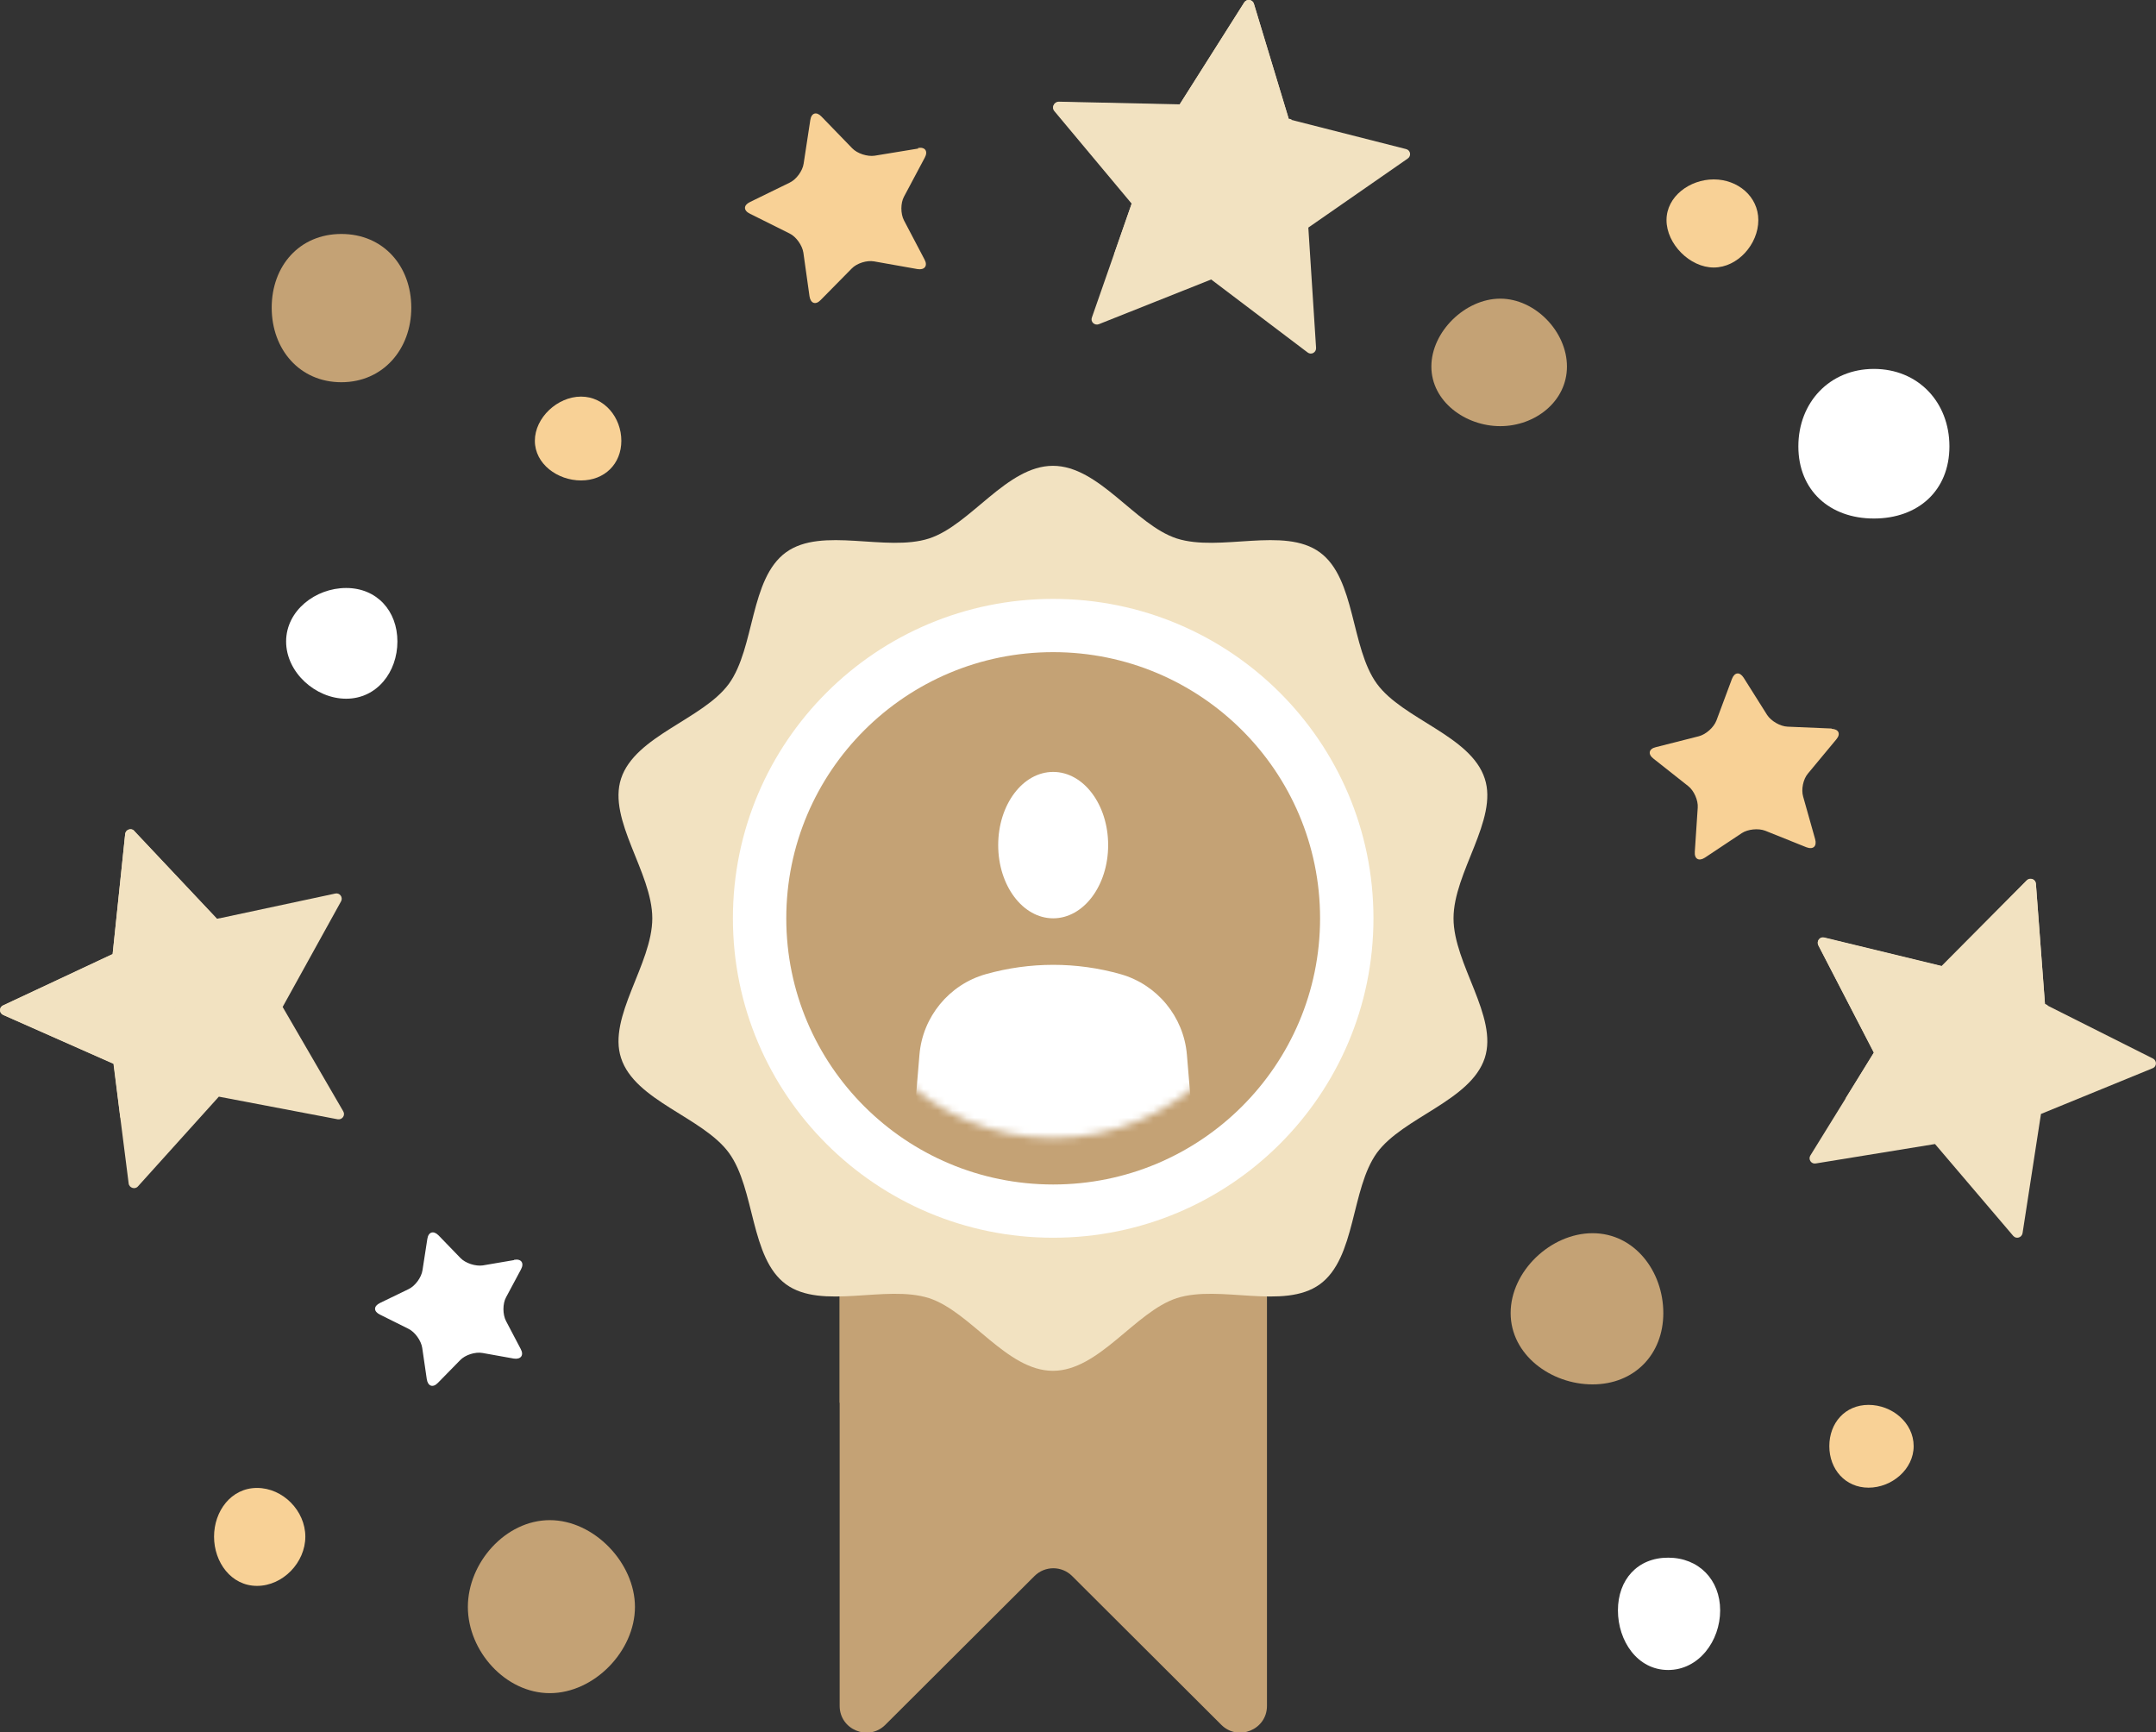 <?xml version="1.0" encoding="UTF-8"?>
<svg xmlns="http://www.w3.org/2000/svg" width="300" height="241" viewBox="0 0 300 241" fill="none">
  <rect x="0" y="0" width="300" height="241" fill="#333333" stroke="none"/>
  <g clip-path="url(#clip0_168_34)">
    <path d="M176.257 127.758H116.836V237.334C116.836 240.629 120.847 242.296 123.187 239.963L143.947 219.262C145.395 217.818 147.735 217.818 149.183 219.262L169.943 239.963C172.283 242.296 176.294 240.629 176.294 237.334V127.758H176.257Z" fill="#C4A275"></path>
    <path d="M176.257 127.758H116.836V195.155C121.07 195.081 125.712 194.229 129.314 195.414C135.108 197.303 140.121 205.524 146.546 205.524C152.971 205.524 157.985 197.303 163.778 195.414C167.381 194.229 172.023 195.081 176.257 195.155V127.758Z" fill="#C4A275"></path>
    <path d="M202.253 127.758C202.253 121.352 208.492 114.056 206.598 108.317C204.667 102.354 195.234 100.096 191.595 95.133C187.918 90.097 188.661 80.506 183.647 76.84C178.671 73.211 169.757 76.84 163.741 74.914C157.948 73.026 152.934 64.805 146.509 64.805C140.084 64.805 135.071 73.026 129.277 74.914C123.298 76.84 114.385 73.211 109.371 76.84C104.32 80.506 105.063 90.097 101.424 95.133C97.784 100.096 88.388 102.354 86.42 108.317C84.526 114.093 90.765 121.389 90.765 127.758C90.765 134.127 84.526 141.46 86.42 147.199C88.351 153.161 97.784 155.42 101.424 160.383C105.1 165.419 104.358 175.01 109.371 178.676C114.348 182.305 123.261 178.676 129.277 180.602C135.071 182.49 140.084 190.711 146.509 190.711C152.934 190.711 157.948 182.49 163.741 180.602C169.72 178.676 178.633 182.305 183.647 178.676C188.698 175.01 187.955 165.419 191.595 160.383C195.234 155.42 204.63 153.161 206.598 147.199C208.492 141.423 202.253 134.127 202.253 127.758Z" fill="#F2E2C1"></path>
    <path d="M146.546 172.196C171.159 172.196 191.112 152.3 191.112 127.758C191.112 103.216 171.159 83.32 146.546 83.32C121.934 83.32 101.981 103.216 101.981 127.758C101.981 152.3 121.934 172.196 146.546 172.196Z" fill="white"></path>
    <path d="M146.546 164.789C167.057 164.789 183.684 148.21 183.684 127.758C183.684 107.306 167.057 90.727 146.546 90.727C126.035 90.727 109.408 107.306 109.408 127.758C109.408 148.21 126.035 164.789 146.546 164.789Z" fill="#C4A275"></path>
    <path d="M146.546 168.492C169.108 168.492 187.398 150.255 187.398 127.758C187.398 105.261 169.108 87.023 146.546 87.023C123.984 87.023 105.694 105.261 105.694 127.758C105.694 150.255 123.984 168.492 146.546 168.492Z" stroke="white" stroke-width="2" stroke-miterlimit="10"></path>
    <mask id="mask0_168_34" style="mask-type:luminance" maskUnits="userSpaceOnUse" x="115" y="97" width="63" height="62">
      <path d="M146.546 158.309C163.467 158.309 177.185 144.631 177.185 127.758C177.185 110.885 163.467 97.207 146.546 97.207C129.625 97.207 115.907 110.885 115.907 127.758C115.907 144.631 129.625 158.309 146.546 158.309Z" fill="white"></path>
    </mask>
    <g mask="url(#mask0_168_34)">
      <path d="M154.196 117.574C154.196 111.945 150.78 107.391 146.546 107.391C142.312 107.391 138.896 111.945 138.896 117.574C138.896 123.203 142.312 127.758 146.546 127.758C150.78 127.758 154.196 123.203 154.196 117.574Z" fill="white"></path>
      <path d="M166.972 168.492L165.152 146.718C164.706 141.459 161.03 136.979 155.942 135.534C149.814 133.794 143.315 133.794 137.15 135.534C132.062 136.979 128.386 141.459 127.94 146.718L126.12 168.492" fill="white"></path>
    </g>
    <path d="M271.255 62.101C271.255 68.249 266.91 72.137 260.745 72.137C254.58 72.137 250.235 68.212 250.235 62.101C250.235 55.991 254.58 51.325 260.745 51.325C266.91 51.325 271.255 55.954 271.255 62.101Z" fill="white"></path>
    <path d="M218.036 50.992C218.036 55.843 213.617 59.287 208.752 59.287C203.887 59.287 199.17 55.843 199.17 50.992C199.17 46.141 203.887 41.549 208.752 41.549C213.617 41.549 218.036 46.141 218.036 50.992Z" fill="#C4A275"></path>
    <path d="M244.665 30.625C244.665 33.958 241.805 37.216 238.463 37.216C235.12 37.216 231.889 33.921 231.889 30.625C231.889 27.329 235.12 24.959 238.463 24.959C241.805 24.959 244.665 27.329 244.665 30.625Z" fill="#F8D196"></path>
    <path d="M88.351 223.558C88.351 229.705 82.669 235.556 76.504 235.556C70.339 235.556 65.103 229.705 65.103 223.558C65.103 217.411 70.339 211.486 76.504 211.486C82.669 211.486 88.351 217.448 88.351 223.558Z" fill="#C4A275"></path>
    <path d="M42.486 213.782C42.486 217.374 39.366 220.632 35.764 220.632C32.161 220.632 29.785 217.337 29.785 213.782C29.785 210.227 32.161 207.005 35.764 207.005C39.366 207.005 42.486 210.19 42.486 213.782Z" fill="#F8D196"></path>
    <path d="M231.444 182.675C231.444 188.452 227.396 192.6 221.602 192.6C215.809 192.6 210.201 188.489 210.201 182.675C210.201 176.861 215.771 171.566 221.602 171.566C227.433 171.566 231.444 176.861 231.444 182.675Z" fill="#C4A275"></path>
    <path d="M239.354 224.039C239.354 228.298 236.383 232.334 232.112 232.334C227.841 232.334 225.13 228.298 225.13 224.039C225.13 219.781 227.841 216.707 232.112 216.707C236.383 216.707 239.354 219.781 239.354 224.039Z" fill="white"></path>
    <path d="M266.279 201.191C266.279 204.413 263.233 206.968 260.002 206.968C256.771 206.968 254.543 204.413 254.543 201.191C254.543 197.969 256.734 195.451 260.002 195.451C263.27 195.451 266.279 197.932 266.279 201.191Z" fill="#F8D196"></path>
    <path d="M57.229 42.808C57.229 48.585 53.293 53.177 47.499 53.177C41.706 53.177 37.806 48.622 37.806 42.808C37.806 36.994 41.669 32.55 47.499 32.55C53.33 32.55 57.229 36.994 57.229 42.808Z" fill="#C4A275"></path>
    <path d="M55.298 89.246C55.298 93.504 52.439 97.207 48.168 97.207C43.897 97.207 39.812 93.541 39.812 89.246C39.812 84.95 43.897 81.802 48.168 81.802C52.439 81.802 55.298 84.987 55.298 89.246Z" fill="white"></path>
    <path d="M86.457 61.324C86.457 64.545 84.117 66.841 80.849 66.841C77.581 66.841 74.424 64.545 74.424 61.324C74.424 58.102 77.581 55.176 80.849 55.176C84.117 55.176 86.457 58.102 86.457 61.324Z" fill="#F8D196"></path>
    <path d="M174.474 0.518L179.339 16.59L195.643 20.737C196.274 20.886 196.422 21.7 195.865 22.07L182.05 31.662L183.127 48.4C183.164 49.029 182.459 49.437 181.939 49.029L168.532 38.883L152.897 45.104C152.303 45.326 151.708 44.771 151.931 44.178L157.465 28.329L146.695 15.442C146.286 14.96 146.658 14.22 147.289 14.22L164.112 14.59L173.137 0.333C173.471 -0.185 174.288 -0.111 174.474 0.518Z" fill="#F2E2C1"></path>
    <path d="M179.339 16.59L174.474 0.518C174.288 -0.074 173.471 -0.185 173.137 0.333L164.15 14.516L147.326 14.146C146.695 14.146 146.323 14.887 146.732 15.368L157.502 28.255L155.014 35.402L179.747 16.627L179.376 16.516L179.339 16.59Z" fill="#F2E2C1"></path>
    <path d="M283.288 122.981L284.551 139.719L299.592 147.274C300.149 147.57 300.112 148.385 299.555 148.607L283.994 154.976L281.431 171.566C281.32 172.196 280.54 172.418 280.131 171.937L269.25 159.161L252.649 161.864C252.018 161.975 251.572 161.272 251.907 160.753L260.745 146.459L253.021 131.535C252.724 130.98 253.244 130.313 253.838 130.461L270.178 134.424L282.025 122.5C282.471 122.055 283.251 122.315 283.288 122.981Z" fill="#F2E2C1"></path>
    <path d="M284.551 139.682L283.288 122.944C283.251 122.314 282.471 122.018 282.025 122.463L270.178 134.387L253.838 130.424C253.206 130.276 252.723 130.906 253.021 131.498L260.745 146.422L256.771 152.865L284.959 139.867L284.588 139.682H284.551Z" fill="#F2E2C1"></path>
    <path d="M18.68 115.611L30.193 127.832L46.645 124.314C47.277 124.166 47.759 124.832 47.462 125.388L39.329 140.089L47.759 154.605C48.094 155.161 47.611 155.828 46.979 155.716L30.453 152.569L19.2 165.048C18.792 165.53 17.975 165.27 17.901 164.641L15.784 147.977L0.446 141.2C-0.149 140.941 -0.149 140.126 0.446 139.867L15.672 132.72L17.418 116.019C17.492 115.389 18.272 115.13 18.68 115.574V115.611Z" fill="#F2E2C1"></path>
    <path d="M30.193 127.832L18.68 115.612C18.235 115.167 17.455 115.426 17.418 116.056L15.672 132.757L0.446 139.867C-0.149 140.126 -0.112 140.941 0.446 141.2L15.821 148.014L16.749 155.531L30.564 127.758L30.156 127.832H30.193Z" fill="#F2E2C1"></path>
    <path d="M254.84 101.392C255.843 101.429 256.177 102.095 255.509 102.873L251.572 107.613C250.904 108.391 250.606 109.835 250.904 110.835L252.575 116.76C252.835 117.723 252.315 118.241 251.349 117.871L245.63 115.575C244.664 115.204 243.216 115.353 242.362 115.908L237.237 119.315C236.383 119.87 235.751 119.5 235.826 118.5L236.234 112.353C236.308 111.353 235.714 109.983 234.897 109.354L230.069 105.539C229.252 104.91 229.438 104.169 230.403 103.947L236.383 102.429C237.385 102.169 238.462 101.207 238.834 100.244L240.988 94.467C241.359 93.504 242.065 93.43 242.622 94.282L245.89 99.466C246.447 100.318 247.71 101.059 248.75 101.096L254.914 101.355L254.84 101.392Z" fill="#F8D196"></path>
    <path d="M127.717 20.589C128.72 20.404 129.166 21.034 128.683 21.922L125.786 27.366C125.303 28.255 125.303 29.736 125.786 30.662L128.646 36.105C129.128 36.994 128.646 37.587 127.68 37.439L121.627 36.365C120.624 36.18 119.213 36.624 118.507 37.365L114.199 41.734C113.493 42.475 112.788 42.216 112.639 41.216L111.785 35.143C111.636 34.143 110.782 32.921 109.854 32.477L104.357 29.736C103.429 29.292 103.429 28.551 104.357 28.107L109.891 25.404C110.819 24.959 111.674 23.774 111.822 22.774L112.751 16.701C112.899 15.701 113.605 15.479 114.31 16.22L118.581 20.626C119.287 21.367 120.698 21.811 121.701 21.663L127.791 20.663L127.717 20.589Z" fill="#F8D196"></path>
    <path d="M71.528 175.269C72.53 175.084 72.976 175.713 72.493 176.602L70.413 180.491C69.931 181.379 69.931 182.861 70.413 183.786L72.456 187.675C72.939 188.563 72.456 189.156 71.49 189.008L67.145 188.23C66.143 188.045 64.731 188.489 64.026 189.23L60.943 192.378C60.238 193.118 59.532 192.859 59.383 191.859L58.752 187.526C58.604 186.527 57.749 185.305 56.821 184.86L52.884 182.898C51.956 182.453 51.956 181.713 52.884 181.268L56.858 179.343C57.786 178.898 58.641 177.713 58.789 176.713L59.458 172.381C59.606 171.381 60.312 171.159 61.017 171.862L64.063 175.01C64.769 175.75 66.18 176.195 67.182 176.047L71.528 175.306V175.269Z" fill="white"></path>
  </g>
  <defs>
    <clipPath id="clip0_168_34">
      <rect width="300" height="241" fill="white"></rect>
    </clipPath>
  </defs>
</svg>
